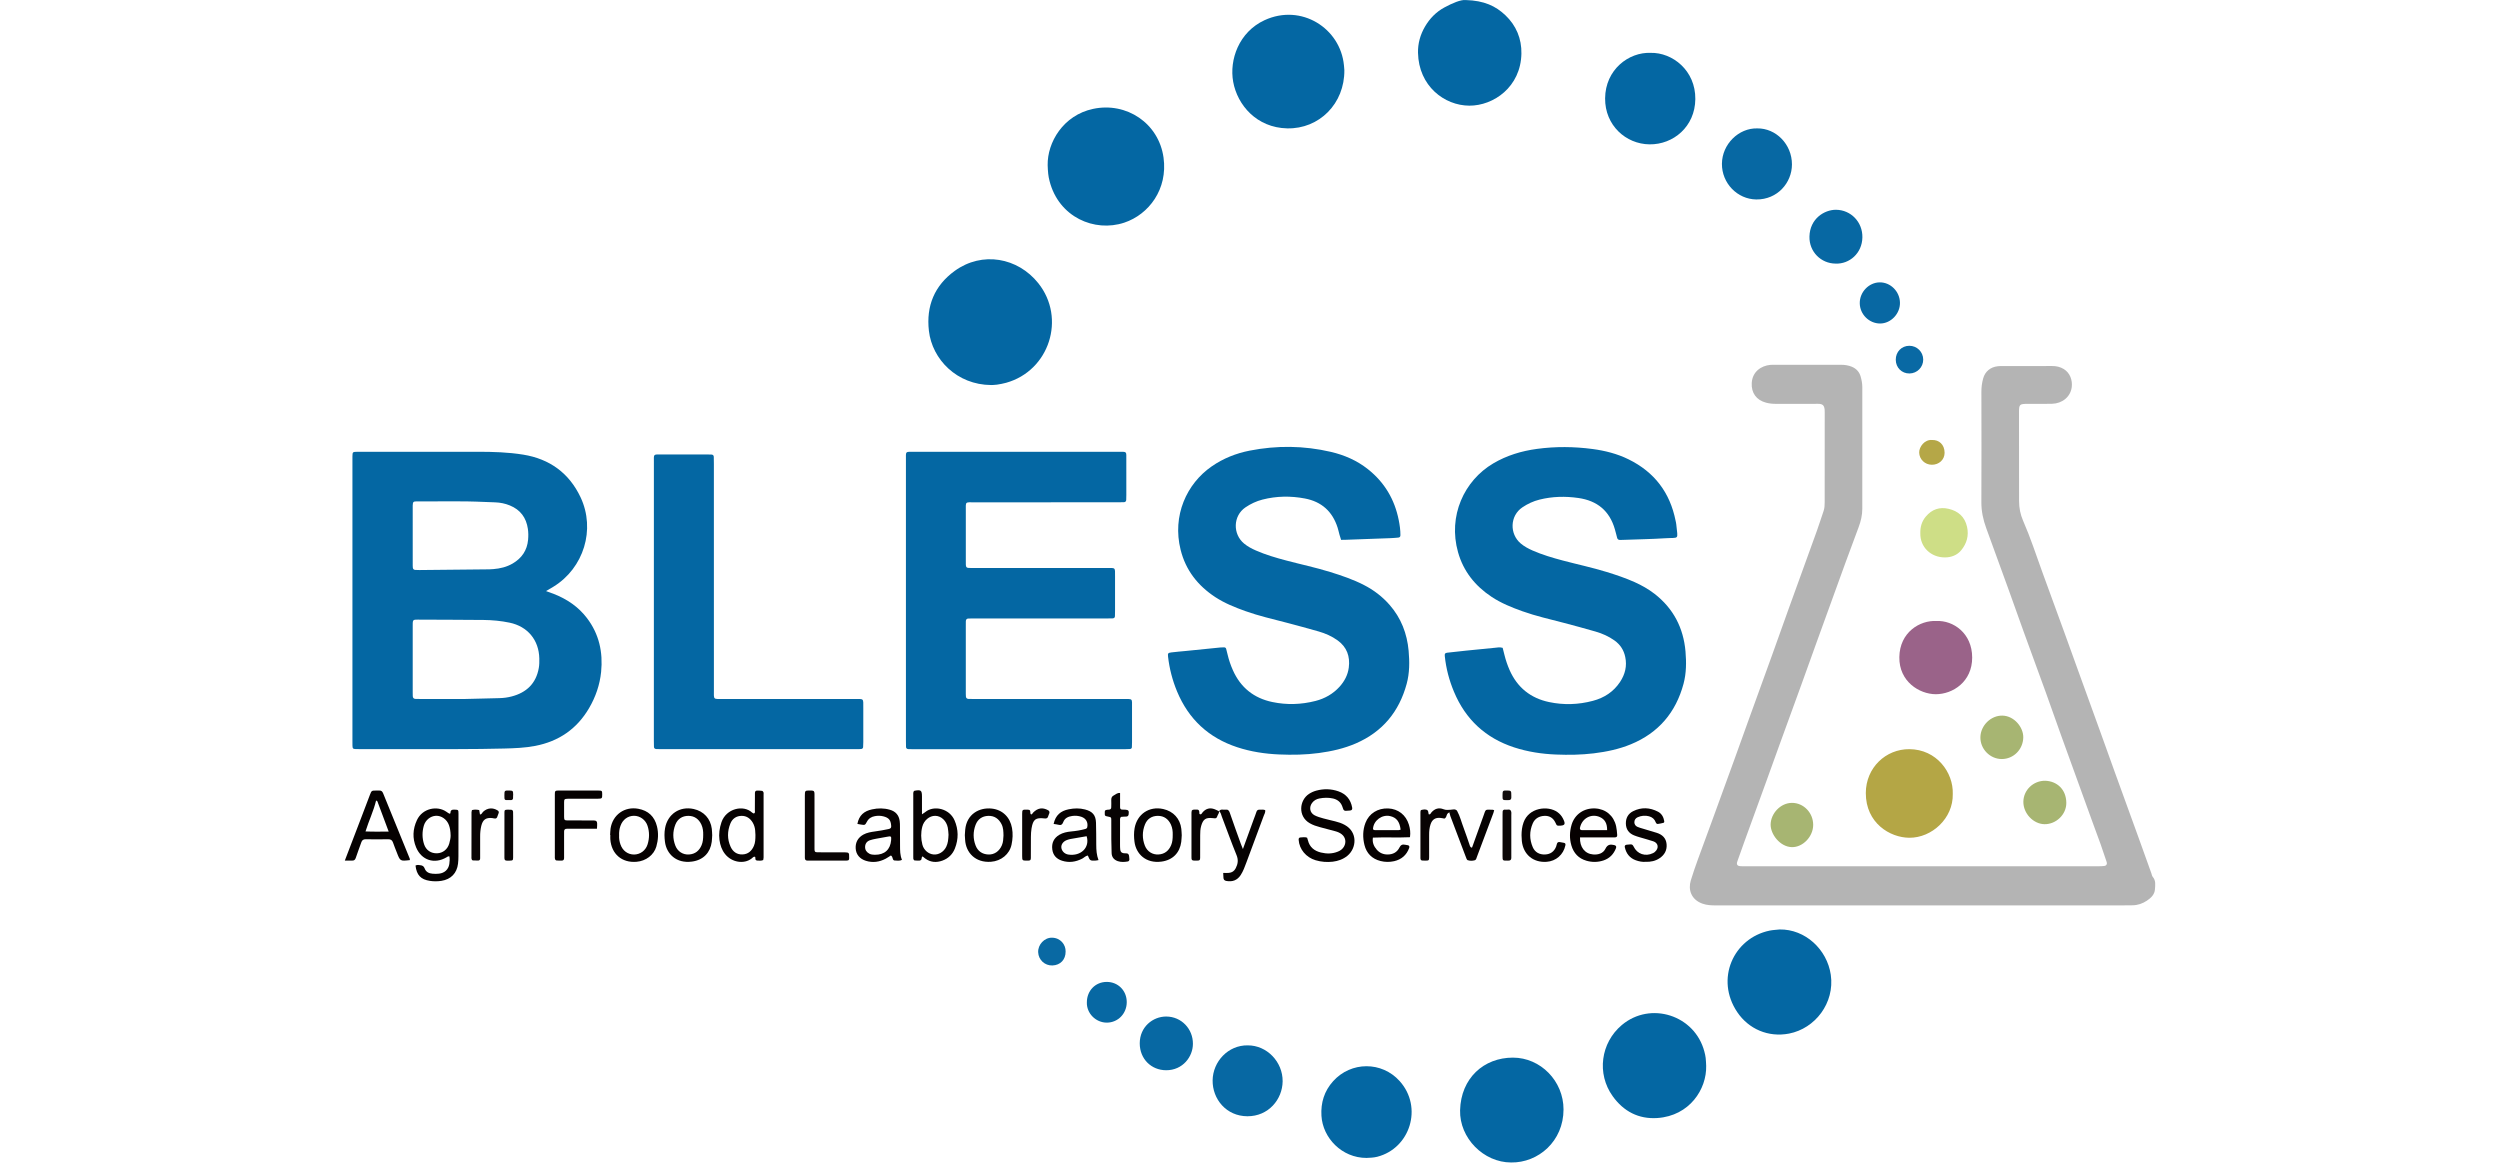 <?xml version="1.0" encoding="utf-8"?>
<!-- Generator: Adobe Illustrator 16.0.0, SVG Export Plug-In . SVG Version: 6.00 Build 0)  -->
<!DOCTYPE svg PUBLIC "-//W3C//DTD SVG 1.1//EN" "http://www.w3.org/Graphics/SVG/1.1/DTD/svg11.dtd">
<svg version="1.1" xmlns="http://www.w3.org/2000/svg" xmlns:xlink="http://www.w3.org/1999/xlink" x="0px" y="0px" width="200px"
	 height="94px" viewBox="0 0 200 94" enable-background="new 0 0 200 94" xml:space="preserve">
<g id="Layer_2">
</g>
<g id="Layer_1">
	<g>
		<path fill="#B4B4B4" d="M153.741,72.432c-5.487,0-10.972,0-16.459,0c-0.366,0-0.728-0.012-1.084-0.139
			c-0.914-0.327-1.155-1.123-0.935-1.853c0.172-0.571,0.372-1.136,0.573-1.698c0.394-1.088,0.798-2.172,1.196-3.26
			c0.568-1.558,1.135-3.117,1.701-4.674c0.395-1.089,0.782-2.179,1.176-3.268c0.616-1.707,1.236-3.408,1.852-5.113
			c0.438-1.216,0.867-2.435,1.306-3.651c0.76-2.103,1.524-4.205,2.284-6.31c0.189-0.526,0.354-1.06,0.537-1.587
			c0.076-0.224,0.087-0.452,0.087-0.685c0-2.396,0.003-4.792,0.003-7.186c0-0.078,0.003-0.156-0.005-0.232
			c-0.037-0.349-0.159-0.468-0.527-0.469c-1.12-0.005-2.241-0.002-3.36,0.002c-0.271,0.002-0.536-0.024-0.801-0.094
			c-0.777-0.205-1.191-0.787-1.146-1.577c0.056-0.924,0.774-1.374,1.466-1.445c0.098-0.01,0.195-0.006,0.292-0.006
			c1.795,0,3.593,0.003,5.39-0.003c0.295-0.001,0.576,0.042,0.848,0.152c0.361,0.146,0.613,0.413,0.716,0.785
			c0.077,0.275,0.135,0.559,0.134,0.854c-0.005,3.246-0.001,6.491-0.001,9.736c0,0.507-0.117,0.993-0.294,1.465
			c-0.358,0.958-0.716,1.914-1.065,2.875c-0.767,2.103-1.526,4.205-2.287,6.309c-0.405,1.123-0.806,2.251-1.214,3.374
			c-0.56,1.542-1.122,3.082-1.681,4.621c-0.402,1.105-0.797,2.216-1.199,3.321c-0.564,1.56-1.134,3.117-1.7,4.676
			c-0.191,0.525-0.382,1.05-0.563,1.58c-0.075,0.22,0.006,0.343,0.226,0.361c0.133,0.013,0.271,0.009,0.404,0.009
			c9.409,0,18.817,0,28.226,0c0.172,0,0.349-0.004,0.519-0.025c0.149-0.018,0.231-0.148,0.183-0.299
			c-0.156-0.477-0.317-0.953-0.485-1.426c-0.22-0.615-0.452-1.23-0.676-1.846c-0.822-2.267-1.645-4.532-2.463-6.801
			c-0.411-1.144-0.811-2.291-1.223-3.435c-0.591-1.63-1.193-3.26-1.784-4.893c-0.406-1.122-0.802-2.253-1.208-3.375
			c-0.597-1.65-1.195-3.3-1.8-4.947c-0.247-0.676-0.395-1.359-0.39-2.089c0.014-2.936,0.008-5.873,0.002-8.809
			c-0.002-0.371,0.043-0.732,0.143-1.085c0.154-0.557,0.587-0.909,1.167-0.972c0.115-0.013,0.231-0.013,0.349-0.013
			c1.333-0.001,2.665,0.004,3.999-0.004c0.339-0.003,0.649,0.069,0.938,0.245c0.482,0.297,0.704,0.877,0.632,1.446
			c-0.102,0.79-0.776,1.31-1.581,1.33c-0.637,0.017-1.274,0.004-1.912,0.006c-0.696,0-0.726,0.025-0.726,0.708
			c0,2.357,0.004,4.714,0.006,7.071c0,0.547,0.103,1.076,0.323,1.575c0.588,1.345,1.041,2.739,1.541,4.117
			c0.593,1.629,1.191,3.259,1.785,4.891c0.363,0.995,0.72,1.995,1.08,2.991c0.604,1.669,1.213,3.337,1.813,5.006
			c0.38,1.053,0.753,2.106,1.134,3.157c0.629,1.743,1.266,3.481,1.895,5.222c0.342,0.943,0.678,1.889,1.017,2.832
			c0.033,0.091,0.043,0.2,0.103,0.268c0.262,0.299,0.202,0.657,0.178,0.996c-0.025,0.42-0.318,0.696-0.644,0.912
			c-0.343,0.228-0.726,0.363-1.144,0.369c-0.252,0.005-0.503,0.007-0.753,0.007c-5.372,0-10.741,0-16.113,0l0,0H153.741z"/>
		<path fill="#0467A3" d="M120.213,51.826c0.052,0.206,0.1,0.393,0.146,0.58c0.103,0.412,0.239,0.814,0.41,1.203
			c0.616,1.391,1.679,2.245,3.156,2.556c1.169,0.248,2.345,0.21,3.501-0.097c0.91-0.238,1.663-0.728,2.184-1.521
			c0.397-0.604,0.563-1.263,0.41-1.986c-0.116-0.559-0.401-0.995-0.863-1.325c-0.462-0.329-0.973-0.555-1.512-0.711
			c-0.854-0.248-1.713-0.478-2.568-0.704c-1.1-0.288-2.213-0.538-3.287-0.922c-0.856-0.307-1.698-0.646-2.459-1.15
			c-1.318-0.872-2.258-2.042-2.689-3.577c-0.814-2.893,0.483-5.723,2.822-7.102c1.082-0.638,2.258-0.992,3.493-1.159
			c1.481-0.201,2.968-0.187,4.448,0.009c1.001,0.133,1.974,0.379,2.881,0.827c2.063,1.014,3.315,2.657,3.762,4.913
			c0.02,0.095,0.045,0.188,0.053,0.284c0.128,1.297,0.271,1.042-0.89,1.116c-1.098,0.07-2.199,0.086-3.301,0.127
			c-0.095,0.003-0.192,0.004-0.289,0.008c-0.131,0.005-0.222-0.042-0.253-0.179c-0.021-0.093-0.047-0.187-0.072-0.28
			c-0.036-0.129-0.069-0.26-0.105-0.39c-0.424-1.479-1.41-2.292-2.926-2.508c-1.047-0.149-2.079-0.126-3.105,0.131
			c-0.492,0.123-0.943,0.332-1.365,0.615c-1.015,0.68-1.041,2.135-0.133,2.897c0.283,0.238,0.606,0.409,0.943,0.559
			c0.78,0.342,1.593,0.582,2.414,0.8c1.174,0.312,2.366,0.563,3.528,0.922c0.757,0.234,1.505,0.486,2.229,0.81
			c0.564,0.256,1.104,0.558,1.592,0.937c1.503,1.171,2.308,2.723,2.472,4.607c0.073,0.867,0.07,1.739-0.158,2.59
			c-0.618,2.296-2.005,3.926-4.21,4.836c-0.952,0.393-1.953,0.601-2.973,0.726c-1,0.12-2.004,0.137-3.009,0.095
			c-1.142-0.044-2.267-0.216-3.358-0.572c-2.283-0.746-3.889-2.235-4.813-4.451c-0.383-0.911-0.633-1.862-0.735-2.85
			c-0.021-0.196,0.018-0.251,0.204-0.275c0.499-0.062,0.998-0.112,1.498-0.164c0.769-0.079,1.537-0.156,2.305-0.228
			C119.781,51.8,119.972,51.761,120.213,51.826z"/>
		<path fill="#0467A3" d="M107.288,43.188c-0.05-0.155-0.091-0.282-0.129-0.411c-0.052-0.186-0.089-0.375-0.148-0.559
			c-0.41-1.296-1.282-2.086-2.62-2.339c-1.133-0.214-2.267-0.2-3.39,0.087c-0.49,0.126-0.941,0.336-1.361,0.621
			c-1.005,0.681-1.031,2.138-0.113,2.898c0.285,0.236,0.608,0.406,0.945,0.554c0.78,0.342,1.595,0.581,2.417,0.798
			c1.173,0.312,2.364,0.562,3.527,0.923c0.922,0.287,1.835,0.596,2.697,1.039c0.782,0.4,1.468,0.923,2.049,1.584
			c0.927,1.055,1.404,2.3,1.529,3.683c0.079,0.886,0.079,1.775-0.158,2.646c-0.604,2.224-1.928,3.832-4.059,4.758
			c-0.947,0.41-1.941,0.634-2.96,0.771c-1.057,0.143-2.118,0.161-3.181,0.115c-1.144-0.05-2.267-0.22-3.357-0.579
			c-2.283-0.751-3.885-2.24-4.809-4.458c-0.372-0.896-0.614-1.827-0.723-2.794c-0.028-0.26,0.002-0.299,0.271-0.333
			c0.382-0.048,0.769-0.077,1.15-0.115c0.924-0.093,1.846-0.188,2.769-0.279c0.095-0.01,0.192-0.012,0.288-0.01
			c0.083,0.002,0.147,0.032,0.172,0.121c0.036,0.15,0.077,0.299,0.113,0.45c0.101,0.434,0.243,0.852,0.425,1.258
			c0.617,1.39,1.683,2.239,3.161,2.546c1.151,0.242,2.305,0.204,3.446-0.087c0.748-0.192,1.395-0.557,1.92-1.131
			c0.399-0.44,0.668-0.947,0.745-1.54c0.114-0.895-0.152-1.641-0.902-2.18c-0.459-0.331-0.975-0.555-1.514-0.71
			c-0.854-0.245-1.71-0.475-2.567-0.701c-1.102-0.289-2.213-0.541-3.286-0.925c-0.838-0.3-1.662-0.63-2.411-1.12
			c-1.395-0.914-2.368-2.152-2.774-3.784c-0.684-2.735,0.481-5.291,2.493-6.679c0.919-0.635,1.941-1.041,3.027-1.255
			c2.171-0.427,4.342-0.404,6.498,0.098c1.08,0.253,2.089,0.689,2.966,1.386c1.328,1.052,2.137,2.417,2.465,4.073
			c0.08,0.4,0.137,0.799,0.135,1.208c0,0.112-0.055,0.18-0.168,0.191c-0.213,0.018-0.424,0.038-0.635,0.045
			c-1.198,0.045-2.395,0.088-3.592,0.131C107.523,43.192,107.409,43.188,107.288,43.188z"/>
		<path fill="#0467A3" d="M72.474,48.045c0-3.749-0.001-7.497,0-11.244c0.001-0.729-0.076-0.655,0.645-0.655
			c5.447-0.002,10.895-0.002,16.343-0.001c0.719,0.001,0.641-0.072,0.643,0.659c0.003,0.927,0.001,1.854,0.001,2.782
			c0,0.135,0.002,0.271-0.008,0.405c-0.007,0.108-0.063,0.179-0.179,0.184c-0.175,0.006-0.349,0.008-0.521,0.008
			c-3.807,0.001-7.613,0-11.417,0.002c-0.803,0-0.714-0.088-0.716,0.708c-0.004,1.294,0,2.588,0,3.883
			c0,0.136-0.004,0.271,0.002,0.405c0.008,0.189,0.06,0.245,0.234,0.255c0.154,0.007,0.309,0.004,0.463,0.004
			c3.517,0,7.033-0.002,10.548,0c0.749,0.002,0.691-0.087,0.691,0.674c0.002,0.907,0.002,1.815,0,2.722c0,0.154,0,0.31-0.008,0.464
			c-0.006,0.112-0.077,0.168-0.188,0.17c-0.174,0.005-0.349,0.007-0.522,0.007c-3.497,0-6.993,0-10.49,0
			c-0.175,0-0.349,0-0.521,0.004c-0.142,0.004-0.206,0.087-0.208,0.225c-0.002,0.114-0.002,0.231-0.002,0.347
			c0,1.758,0,3.517,0,5.274c0,0.135-0.002,0.27,0.01,0.406c0.008,0.108,0.085,0.171,0.19,0.179c0.175,0.01,0.349,0.01,0.521,0.01
			c3.94,0,7.883-0.002,11.823,0c0.86,0.002,0.747-0.09,0.753,0.727c0.006,0.906,0.002,1.815,0.001,2.723
			c0,0.135-0.002,0.272-0.011,0.406c-0.006,0.086-0.065,0.137-0.15,0.143c-0.134,0.009-0.27,0.014-0.404,0.014
			c-5.661,0-11.32,0-16.981,0c-0.115,0-0.232,0-0.347-0.007c-0.108-0.007-0.185-0.056-0.188-0.173
			c-0.005-0.174-0.007-0.347-0.007-0.521C72.473,55.502,72.474,51.772,72.474,48.045z"/>
		<path fill="#0467A3" d="M52.31,48.108c0-3.708-0.001-7.415,0.001-11.122c0-0.68-0.075-0.629,0.612-0.63
			c1.197-0.001,2.394,0,3.593,0c0.135,0,0.271,0.003,0.403,0.008c0.113,0.004,0.179,0.069,0.183,0.18
			c0.006,0.192,0.008,0.385,0.008,0.578c0,6.005,0,12.009,0.002,18.016c0,0.875-0.095,0.779,0.763,0.779
			c3.496,0.002,6.991,0,10.484,0.002c0.775,0,0.702-0.077,0.704,0.727c0.002,0.906,0,1.813,0,2.721
			c-0.002,0.135-0.002,0.272-0.014,0.406c-0.009,0.084-0.07,0.139-0.151,0.146c-0.114,0.014-0.232,0.012-0.349,0.012
			c-5.231,0-10.464,0-15.697,0c-0.115,0-0.232,0.002-0.349-0.007c-0.105-0.007-0.185-0.056-0.187-0.175
			c-0.006-0.172-0.008-0.347-0.008-0.52C52.31,55.521,52.31,51.816,52.31,48.108z"/>
		<path fill="#0467A3" d="M79.293,30.803c-2.738-0.017-4.722-2.053-4.981-4.338c-0.229-1.995,0.453-3.627,2.072-4.798
			c2.193-1.585,5.041-1.063,6.678,0.987c2.237,2.803,0.884,7.003-2.568,7.968c-0.239,0.067-0.487,0.112-0.736,0.15
			C79.566,30.801,79.372,30.798,79.293,30.803z"/>
		<path fill="#0467A3" d="M83.813,13.215c-0.033-1.823,1.244-3.996,3.635-4.505c2.667-0.569,5.253,1.143,5.635,3.898
			c0.351,2.529-1.177,4.55-3.145,5.205c-2.37,0.788-5.237-0.432-5.975-3.336c-0.047-0.187-0.087-0.377-0.106-0.568
			C83.828,13.678,83.824,13.447,83.813,13.215z"/>
		<path fill="#0467A3" d="M107.548,5.603c0.031,2.691-2.015,4.723-4.572,4.667c-2.442-0.055-3.982-1.861-4.321-3.722
			c-0.321-1.763,0.453-3.987,2.515-4.936c2.926-1.347,6.063,0.639,6.346,3.617C107.527,5.365,107.539,5.499,107.548,5.603z"/>
		<path fill="#0467A3" d="M142.371,74.357c2.035-0.031,3.795,1.584,4.092,3.627c0.325,2.249-1.248,4.3-3.343,4.704
			c-1.669,0.318-3.229-0.371-4.136-1.712c-1.785-2.641-0.318-5.923,2.584-6.526C141.83,74.396,142.104,74.388,142.371,74.357z"/>
		<path fill="#0467A3" d="M136.494,85.271c0.047,1.86-1.326,3.996-3.904,4.171c-1.5,0.101-2.705-0.531-3.576-1.748
			c-1.289-1.794-0.961-4.264,0.727-5.687c2.296-1.935,5.846-0.797,6.609,2.12c0.045,0.168,0.085,0.339,0.104,0.509
			C136.479,84.846,136.482,85.059,136.494,85.271z"/>
		<path fill="#0467A3" d="M117.267,0.004c1.463,0.043,2.39,0.478,3.167,1.218c0.867,0.826,1.302,1.878,1.279,3.066
			c-0.051,2.671-2.229,4.173-4.168,4.165c-1.993-0.009-4.051-1.57-4.104-4.229c-0.016-0.746,0.181-1.452,0.562-2.101
			c0.378-0.646,0.887-1.168,1.546-1.525C116.195,0.248,116.869-0.039,117.267,0.004z"/>
		<path fill="#0467A3" d="M120.891,92.998c-2.201,0-4.141-1.952-4.084-4.179c0.066-2.561,1.893-4.211,4.229-4.209
			c2.213,0.002,4.046,1.875,4.046,4.144C125.082,91.298,123.066,93.029,120.891,92.998z"/>
		<path fill="#0467A3" d="M132.047,4.229c1.754-0.042,3.604,1.414,3.579,3.701c-0.022,2.193-1.754,3.644-3.668,3.618
			c-1.893-0.024-3.563-1.522-3.549-3.677C128.425,5.558,130.313,4.159,132.047,4.229z"/>
		<path fill="#0467A3" d="M109.317,92.634c-1.968,0-3.497-1.598-3.601-3.369c-0.062-1.053,0.226-1.98,0.934-2.768
			c1.432-1.592,3.897-1.602,5.326-0.007c1.881,2.101,0.827,5.381-1.798,6.052C109.876,92.617,109.568,92.623,109.317,92.634z"/>
		<path fill="#B4A645" d="M156.222,63.517c0.046,1.952-1.679,3.518-3.481,3.504c-1.55-0.013-3.481-1.18-3.476-3.577
			c0.004-2.033,1.601-3.525,3.486-3.511C154.928,59.946,156.279,61.795,156.222,63.517z"/>
		<path fill="#9A6389" d="M154.918,49.68c1.33-0.063,2.854,0.967,2.856,2.919c0.006,1.944-1.555,2.942-2.92,2.938
			c-1.307-0.009-2.937-1.013-2.907-2.969C151.976,50.577,153.594,49.608,154.918,49.68z"/>
		<path fill="#0768A3" d="M140.588,10.272c1.476-0.02,2.771,1.261,2.768,2.886c-0.004,1.465-1.163,2.816-2.85,2.799
			c-1.525-0.018-2.761-1.304-2.752-2.848C137.762,11.536,139.097,10.229,140.588,10.272z"/>
		<path fill="#0768A3" d="M99.815,83.629c1.544-0.01,2.815,1.331,2.796,2.882c-0.018,1.437-1.129,2.796-2.819,2.79
			c-1.694-0.006-2.802-1.381-2.782-2.871C97.028,84.924,98.253,83.605,99.815,83.629z"/>
		<path fill="#0768A3" d="M95.433,83.503c0.004,1.024-0.808,2.122-2.148,2.116c-1.173-0.006-2.104-0.89-2.106-2.152
			c0-1.312,1.047-2.145,2.112-2.145C94.522,81.323,95.442,82.323,95.433,83.503z"/>
		<path fill="#0768A3" d="M146.852,21.088c-1.18-0.006-2.121-0.956-2.096-2.156c0.028-1.44,1.199-2.156,2.123-2.15
			c1.193,0.009,2.134,0.981,2.112,2.206C148.97,20.269,147.951,21.132,146.852,21.088z"/>
		<path fill="#CEDE86" d="M153.626,42.653c-0.012-0.499,0.117-0.95,0.446-1.336c0.481-0.57,1.096-0.779,1.809-0.613
			c0.77,0.178,1.298,0.628,1.482,1.438c0.161,0.713-0.025,1.341-0.469,1.881c-0.318,0.387-0.783,0.566-1.283,0.571
			C154.477,44.607,153.596,43.766,153.626,42.653z"/>
		<path fill="#050101" d="M104.569,67.015c0.021,0.069,0.05,0.141,0.067,0.216c0.134,0.551,0.521,0.844,1.038,0.971
			c0.458,0.111,0.92,0.109,1.363-0.075c0.2-0.08,0.369-0.205,0.481-0.398c0.196-0.337,0.129-0.745-0.176-0.984
			c-0.152-0.121-0.329-0.196-0.518-0.246c-0.41-0.106-0.82-0.216-1.229-0.327c-0.278-0.073-0.553-0.164-0.807-0.309
			c-0.975-0.549-0.848-1.852-0.056-2.358c0.181-0.117,0.371-0.2,0.579-0.256c0.596-0.16,1.187-0.145,1.764,0.058
			c0.614,0.214,0.983,0.656,1.098,1.302c0.025,0.147-0.027,0.218-0.175,0.234c-0.097,0.012-0.192,0.012-0.289,0.02
			c-0.131,0.015-0.224-0.024-0.26-0.162c-0.02-0.075-0.05-0.147-0.079-0.218c-0.131-0.338-0.395-0.525-0.727-0.603
			c-0.359-0.082-0.731-0.073-1.093-0.002c-0.229,0.043-0.436,0.156-0.582,0.353c-0.258,0.343-0.185,0.79,0.194,0.991
			c0.218,0.114,0.463,0.183,0.703,0.25c0.315,0.089,0.637,0.155,0.953,0.237c0.262,0.064,0.518,0.15,0.755,0.281
			c1.059,0.572,0.963,1.866,0.214,2.477c-0.339,0.276-0.738,0.416-1.163,0.468c-0.462,0.054-0.926,0.018-1.375-0.115
			c-0.765-0.226-1.306-0.88-1.357-1.629c-0.008-0.105,0.021-0.191,0.148-0.195C104.218,66.986,104.391,66.951,104.569,67.015z"/>
		<path fill="#A7B572" d="M163.629,62.461c0.921,0.035,1.668,0.682,1.676,1.766c0.01,0.941-0.83,1.725-1.749,1.708
			c-0.896-0.017-1.694-0.865-1.687-1.792C161.876,63.204,162.67,62.443,163.629,62.461z"/>
		<path fill="#A7B572" d="M145.055,65.992c-0.002,0.933-0.825,1.799-1.709,1.779c-0.941-0.024-1.71-1.03-1.696-1.817
			c0.019-0.884,0.791-1.716,1.698-1.724C144.297,64.223,145.057,65.031,145.055,65.992z"/>
		<path fill="#A7B572" d="M160.135,60.723c-0.94-0.004-1.724-0.811-1.703-1.754c0.019-0.933,0.84-1.737,1.76-1.72
			c0.961,0.021,1.687,0.952,1.67,1.746C161.844,59.954,161.086,60.727,160.135,60.723z"/>
		<path fill="#0868A3" d="M151.997,24.216c0.018,0.884-0.729,1.664-1.587,1.665c-0.881,0-1.623-0.738-1.629-1.625
			c-0.011-0.887,0.727-1.657,1.591-1.667C151.242,22.577,151.982,23.318,151.997,24.216z"/>
		<path fill="#0768A3" d="M86.949,80.182c0.002-0.928,0.686-1.629,1.589-1.629c0.908-0.002,1.601,0.698,1.602,1.617
			c0,0.915-0.697,1.637-1.591,1.641C87.652,81.813,86.914,81.05,86.949,80.182z"/>
		<path fill="#050101" d="M47.755,66.299c-0.522,0-1.001,0-1.482,0c-0.309,0-0.616,0.002-0.925,0.002
			c-0.138,0-0.219,0.061-0.219,0.204c-0.002,0.175-0.002,0.349-0.002,0.521c0,0.541-0.003,1.082,0,1.624
			c0,0.147-0.077,0.202-0.215,0.2c-0.135-0.005-0.272,0.004-0.403-0.014c-0.041-0.004-0.097-0.063-0.108-0.107
			c-0.021-0.071-0.014-0.152-0.014-0.231c0-1.641,0-3.28,0-4.924c0-0.058,0.004-0.115,0.006-0.172
			c0.005-0.088,0.051-0.139,0.138-0.151c0.038-0.006,0.078-0.008,0.115-0.008c1.082,0,2.163-0.002,3.244,0.002
			c0.27,0,0.285,0.024,0.287,0.304c0,0.331-0.011,0.343-0.366,0.349c-0.115,0.002-0.232,0-0.347,0c-0.562,0-1.121,0-1.681,0
			c-0.115,0-0.231-0.002-0.347,0.002c-0.281,0.011-0.306,0.029-0.308,0.295c-0.006,0.386-0.006,0.774,0,1.158
			c0.002,0.239,0.035,0.276,0.258,0.28c0.464,0.008,0.928,0.002,1.392,0.002c0.135,0.004,0.27,0,0.404,0.004
			C47.779,65.641,47.811,65.567,47.755,66.299z"/>
		<path fill="#060202" d="M131.633,68.946c-0.246,0.021-0.511-0.032-0.767-0.123c-0.495-0.178-0.778-0.549-0.884-1.058
			c-0.022-0.113,0.044-0.177,0.158-0.188c0.096-0.01,0.19-0.021,0.289-0.026c0.125-0.008,0.195,0.036,0.256,0.167
			c0.289,0.61,0.943,0.828,1.548,0.537c0.052-0.026,0.103-0.054,0.146-0.091c0.376-0.316,0.271-0.734-0.116-0.859
			c-0.221-0.07-0.443-0.133-0.664-0.201c-0.293-0.09-0.597-0.16-0.88-0.277c-0.41-0.167-0.64-0.478-0.65-0.936
			c-0.01-0.449,0.184-0.795,0.575-0.993c0.666-0.337,1.346-0.302,2.001,0.041c0.287,0.152,0.438,0.424,0.493,0.747
			c0.012,0.066-0.012,0.127-0.061,0.141c-0.149,0.04-0.302,0.071-0.451,0.09c-0.086,0.009-0.142-0.06-0.169-0.135
			c-0.096-0.256-0.276-0.408-0.538-0.479c-0.313-0.081-0.613-0.052-0.905,0.077c-0.167,0.075-0.271,0.219-0.266,0.412
			c0.004,0.17,0.103,0.293,0.252,0.359c0.141,0.063,0.291,0.101,0.438,0.145c0.368,0.111,0.74,0.217,1.107,0.333
			c0.441,0.142,0.738,0.42,0.782,0.902c0.044,0.486-0.166,0.866-0.564,1.129C132.436,68.879,132.059,68.962,131.633,68.946z"/>
		<path fill="#060202" d="M97.521,64.906c0.131-0.223,0.347-0.105,0.525-0.131c0.185-0.03,0.271,0.056,0.333,0.232
			c0.287,0.84,0.591,1.672,0.89,2.507c0.045,0.125,0.097,0.246,0.164,0.41c0.298-0.821,0.581-1.599,0.864-2.377
			c0.072-0.199,0.155-0.395,0.218-0.599c0.042-0.135,0.129-0.18,0.256-0.174c0.15,0.004,0.306-0.025,0.445,0.037
			c0.028,0.179-0.066,0.313-0.118,0.456c-0.458,1.246-0.922,2.493-1.389,3.737c-0.129,0.343-0.252,0.69-0.452,0.998
			c-0.275,0.425-0.663,0.562-1.149,0.475c-0.162-0.03-0.231-0.117-0.233-0.273c-0.004-0.113-0.013-0.229-0.019-0.369
			c0.169,0,0.314,0.012,0.458-0.004c0.246-0.023,0.43-0.145,0.545-0.375c0.173-0.338,0.224-0.659,0.065-1.044
			c-0.417-1.017-0.782-2.05-1.175-3.077c-0.062-0.155-0.075-0.343-0.238-0.445L97.521,64.906z"/>
		<path fill="#090404" d="M64.388,66.02c0-0.793-0.002-1.584,0-2.374c0.002-0.401,0.016-0.408,0.431-0.404
			c0.039,0,0.077,0,0.116,0.002c0.179,0.013,0.216,0.052,0.224,0.256c0.004,0.135,0.001,0.271,0.001,0.406c0,1.254,0,2.509,0,3.765
			c0,0.096-0.003,0.192,0.001,0.289c0.011,0.193,0.035,0.217,0.251,0.223c0.136,0.006,0.271,0.002,0.405,0.002
			c0.541,0,1.08,0,1.622,0.002c0.114,0,0.232,0.002,0.346,0.016c0.084,0.01,0.133,0.073,0.141,0.156
			c0.008,0.078,0.002,0.155,0.006,0.232c0.006,0.17,0.002,0.258-0.216,0.258c-1.042,0.005-2.085,0.003-3.127,0
			c-0.141,0-0.2-0.081-0.2-0.223C64.39,67.758,64.388,66.888,64.388,66.02L64.388,66.02z"/>
		<path fill="#060202" d="M121.723,66.824c0-0.351,0.041-0.691,0.159-1.024c0.422-1.198,1.938-1.374,2.705-0.837
			c0.192,0.135,0.343,0.308,0.45,0.518c0.237,0.46,0.17,0.577-0.342,0.575c-0.081,0-0.152-0.016-0.189-0.096
			c-0.026-0.055-0.052-0.105-0.076-0.156c-0.177-0.373-0.48-0.555-0.881-0.535c-0.414,0.018-0.758,0.21-0.926,0.595
			c-0.277,0.63-0.274,1.284-0.002,1.912c0.176,0.404,0.534,0.601,0.982,0.582c0.426-0.016,0.726-0.229,0.886-0.628
			c0.028-0.071,0.042-0.147,0.064-0.222c0.029-0.107,0.103-0.158,0.214-0.145c0.112,0.018,0.228,0.041,0.342,0.062
			c0.125,0.02,0.145,0.103,0.12,0.21c-0.155,0.737-0.752,1.258-1.497,1.31c-1.078,0.077-1.868-0.585-1.985-1.658
			C121.733,67.133,121.731,66.979,121.723,66.824z"/>
		<path fill="#060202" d="M116.571,64.876c0.233,0.423,0.343,0.894,0.514,1.34c0.187,0.483,0.341,0.98,0.513,1.468
			c0.018,0.049,0.062,0.105,0.105,0.12c0.075,0.029,0.079-0.052,0.097-0.098c0.294-0.814,0.584-1.628,0.878-2.44
			c0.202-0.563,0.105-0.497,0.729-0.486c0.037,0,0.072,0.021,0.127,0.039c-0.021,0.072-0.034,0.146-0.061,0.217
			c-0.439,1.169-0.878,2.339-1.317,3.507c-0.041,0.107-0.057,0.244-0.178,0.279c-0.185,0.052-0.381,0.054-0.566-0.008
			c-0.043-0.016-0.076-0.083-0.098-0.133c-0.077-0.196-0.15-0.395-0.226-0.593c-0.354-0.933-0.71-1.868-1.061-2.804
			c-0.033-0.09-0.054-0.183-0.077-0.275C116.095,64.68,116.354,64.872,116.571,64.876z"/>
		<path fill="#070303" d="M89.606,63.439c0,0.387-0.002,0.77,0,1.149c0,0.107,0.05,0.181,0.171,0.181
			c0.077,0,0.154-0.002,0.232,0.004c0.272,0.019,0.32,0.079,0.284,0.362c-0.012,0.107-0.062,0.181-0.176,0.19
			c-0.077,0.006-0.155,0.002-0.232,0.008c-0.073,0.004-0.148,0.013-0.209,0.019c-0.102,0.112-0.072,0.233-0.072,0.347
			c-0.004,0.618-0.002,1.236-0.002,1.854c0,0.135,0.002,0.271,0.016,0.404c0.022,0.198,0.092,0.267,0.29,0.303
			c0.055,0.008,0.114,0.008,0.172,0.006c0.173-0.008,0.238,0.091,0.25,0.248c0.006,0.076,0.021,0.151,0.022,0.229
			c0.001,0.083-0.043,0.158-0.123,0.173c-0.269,0.048-0.538,0.064-0.801-0.023c-0.302-0.105-0.485-0.311-0.498-0.64
			c-0.013-0.366-0.021-0.734-0.025-1.1c-0.004-0.522,0.002-1.043-0.002-1.563c-0.002-0.208-0.014-0.212-0.226-0.256
			c-0.298-0.061-0.298-0.061-0.296-0.309c0-0.201,0.012-0.216,0.223-0.248c0.039-0.009,0.079-0.003,0.116-0.007
			c0.112-0.006,0.177-0.063,0.179-0.179c0.004-0.191,0.012-0.387,0.002-0.578c-0.006-0.173,0.044-0.304,0.202-0.381
			C89.253,63.561,89.373,63.414,89.606,63.439z"/>
		<path fill="#090404" d="M82.486,65.157c0.096-0.008,0.113-0.097,0.165-0.149c0.369-0.372,0.747-0.435,1.199-0.188
			c0.093,0.052,0.131,0.141,0.095,0.244c-0.023,0.073-0.064,0.143-0.083,0.216c-0.04,0.155-0.115,0.216-0.287,0.196
			c-0.726-0.085-0.926,0.065-1.051,0.791c-0.038,0.228-0.049,0.459-0.051,0.689c-0.009,0.559,0,1.119-0.005,1.678
			c-0.002,0.167-0.043,0.207-0.195,0.215c-0.038,0.002-0.077,0.002-0.115,0.002c-0.375-0.002-0.384-0.004-0.385-0.387
			c-0.002-1.119-0.003-2.237,0-3.355c0.001-0.328,0.024-0.345,0.371-0.337c0.058,0.002,0.116,0.002,0.172,0.015
			c0.06,0.012,0.096,0.056,0.102,0.119c0.004,0.057,0.004,0.115,0.016,0.172C82.438,65.108,82.467,65.132,82.486,65.157z"/>
		<path fill="#080303" d="M116.571,64.876c-0.127,0.006-0.255,0.012-0.384,0.021c-0.098,0.002-0.177,0.037-0.236,0.114
			c-0.089-0.002-0.135,0.054-0.176,0.121c-0.07,0.113-0.05,0.273-0.221,0.356c-0.103-0.018-0.233-0.051-0.366-0.06
			c-0.377-0.021-0.616,0.146-0.74,0.51c-0.095,0.275-0.12,0.563-0.118,0.854c0.004,0.597,0.004,1.193,0,1.79
			c-0.002,0.243-0.023,0.262-0.262,0.269c-0.097,0.002-0.191-0.003-0.289-0.009c-0.088-0.007-0.133-0.06-0.141-0.146
			c-0.002-0.021-0.004-0.039-0.004-0.06c0-1.212,0-2.426,0-3.638c0-0.077,0.004-0.186,0.073-0.2
			c0.165-0.039,0.354-0.081,0.495,0.027c0.068,0.054,0.062,0.205,0.09,0.313c0.133,0.056,0.16-0.073,0.214-0.135
			c0.27-0.315,0.597-0.416,0.982-0.262c0.187,0.075,0.362,0.05,0.551,0.04C116.215,64.775,116.425,64.676,116.571,64.876z"/>
		<path fill="#090404" d="M37.756,64.807c0.208-0.056,0.398-0.043,0.581,0c0.021,0.129,0.041,0.242,0.061,0.353
			c0.149-0.008,0.174-0.146,0.253-0.22c0.339-0.313,0.772-0.353,1.166-0.101c0.069,0.043,0.105,0.114,0.078,0.198
			c-0.03,0.091-0.073,0.18-0.099,0.271c-0.036,0.133-0.109,0.197-0.249,0.17c-0.057-0.01-0.112-0.029-0.171-0.033
			c-0.502-0.052-0.75,0.125-0.873,0.624c-0.067,0.281-0.093,0.568-0.091,0.859c0.006,0.579,0,1.157,0,1.736
			c0,0.11-0.048,0.183-0.167,0.181c-0.135,0-0.27-0.007-0.404-0.011c-0.069-0.002-0.099-0.062-0.113-0.109
			c-0.017-0.055-0.011-0.115-0.011-0.174c0-1.194,0.002-2.391,0.004-3.585C37.722,64.928,37.738,64.891,37.756,64.807z"/>
		<path fill="#0969A4" d="M152.744,27.663c0.612-0.003,1.106,0.484,1.113,1.097c0.006,0.612-0.483,1.11-1.096,1.118
			c-0.62,0.009-1.098-0.469-1.1-1.099C151.658,28.147,152.124,27.666,152.744,27.663z"/>
		<path fill="#080303" d="M97.511,64.891c0.046,0.128-0.053,0.218-0.091,0.322c-0.107,0.273-0.111,0.271-0.41,0.237
			c-0.553-0.062-0.765,0.09-0.918,0.632c-0.069,0.246-0.077,0.493-0.077,0.743c-0.002,0.599,0.001,1.194-0.003,1.791
			c-0.001,0.198-0.036,0.228-0.238,0.233c-0.099,0.002-0.194,0-0.289-0.004c-0.119-0.007-0.165-0.078-0.165-0.188
			c0-0.06-0.002-0.116-0.002-0.175c0-1.158,0-2.312,0-3.47c0-0.057,0.014-0.109,0.021-0.158c0.112-0.135,0.255-0.068,0.382-0.083
			c0.185-0.021,0.229,0.092,0.228,0.249c-0.002,0.051-0.018,0.121,0.096,0.129c0.083-0.008,0.116-0.111,0.178-0.178
			c0.263-0.29,0.575-0.371,0.94-0.235c0.125,0.046,0.243,0.11,0.363,0.169L97.511,64.891z"/>
		<path fill="#0969A3" d="M85.249,76.119c0.008,0.646-0.416,1.096-1.056,1.118c-0.608,0.021-1.114-0.448-1.14-1.057
			s0.497-1.177,1.105-1.165C84.847,75.025,85.263,75.578,85.249,76.119z"/>
		<path fill="#B5A747" d="M154.571,35.199c0.547-0.02,0.997,0.364,0.997,1.028c-0.002,0.555-0.455,0.958-1.021,0.953
			c-0.557-0.005-0.998-0.433-1.012-0.973C153.523,35.754,153.963,35.147,154.571,35.199z"/>
		<path fill="#090505" d="M41.052,66.805c-0.002,0.594,0.002,1.188-0.002,1.785c-0.002,0.233-0.029,0.254-0.271,0.261
			c-0.076,0.002-0.153-0.003-0.232,0c-0.146,0.004-0.194-0.075-0.194-0.216c0.002-1.209,0-2.419,0.002-3.629
			c0-0.2,0.034-0.227,0.234-0.232c0.097-0.002,0.192,0,0.289,0.004c0.115,0.006,0.166,0.071,0.168,0.184
			c0.003,0.113,0.005,0.229,0.005,0.347C41.052,65.806,41.052,66.305,41.052,66.805z"/>
		<path fill="#0B0707" d="M120.905,66.772c0,0.617-0.002,1.234,0,1.854c0,0.139-0.06,0.215-0.2,0.223
			c-0.039,0.002-0.077,0.002-0.117,0.002c-0.377,0.002-0.385,0.006-0.385-0.379c0.004-1.102,0.002-2.201,0.002-3.301
			c0-0.078,0.002-0.157,0.006-0.233c0.007-0.159,0.123-0.183,0.242-0.163c0.154,0.021,0.365-0.097,0.439,0.146
			c0.028,0.087,0.013,0.19,0.013,0.287C120.905,65.73,120.905,66.252,120.905,66.772L120.905,66.772z"/>
		<path fill="#110C0C" d="M120.905,63.636c0,0.059,0,0.115,0,0.173c0,0.112-0.06,0.188-0.165,0.197
			c-0.133,0.013-0.268,0.007-0.4-0.002c-0.091-0.006-0.127-0.073-0.133-0.156c-0.004-0.077-0.004-0.151-0.004-0.229
			c0-0.371,0.019-0.387,0.385-0.379C120.887,63.247,120.909,63.273,120.905,63.636z"/>
		<path fill="#0E0808" d="M41.045,63.636c0,0.077,0.007,0.154-0.002,0.233c-0.01,0.085-0.073,0.135-0.154,0.139
			c-0.135,0.006-0.27,0.004-0.402-0.002c-0.093-0.005-0.127-0.07-0.131-0.156c-0.004-0.075-0.004-0.152-0.004-0.23
			c0-0.377,0.01-0.385,0.385-0.379c0.297,0.008,0.313,0.023,0.317,0.339c0,0.021,0,0.04,0,0.059
			C41.05,63.636,41.048,63.636,41.045,63.636z"/>
		<path fill="#0467A3" d="M46.952,49.44c-0.687-0.901-1.591-1.509-2.635-1.921c-0.175-0.068-0.354-0.129-0.635-0.233
			c0.268-0.156,0.437-0.252,0.598-0.353c2.416-1.484,3.378-4.573,2.167-7.147c-0.912-1.936-2.473-3.073-4.59-3.415
			c-1.204-0.195-2.421-0.229-3.638-0.229c-3.111,0.001-6.222,0.001-9.331,0.001c-0.097,0-0.192-0.002-0.289,0
			c-0.395,0.008-0.396,0.009-0.404,0.376c-0.002,0.115,0,0.232,0,0.348c0,7.438,0,14.875,0,22.312c0,0.154-0.002,0.309,0.002,0.463
			c0.006,0.238,0.042,0.275,0.26,0.284c0.154,0.006,0.309,0.004,0.464,0.004c2.569,0,5.138,0.004,7.708-0.002
			c1.234-0.002,2.473-0.015,3.707-0.046c0.828-0.021,1.66-0.052,2.479-0.21c1.891-0.364,3.339-1.357,4.314-3.026
			c0.523-0.896,0.855-1.86,0.961-2.891C48.248,52.181,47.93,50.721,46.952,49.44z M33.017,40.668c0-0.077-0.002-0.154,0-0.232
			c0.013-0.288,0.043-0.325,0.343-0.326c1.063-0.004,2.124-0.002,3.185-0.002c1.023-0.009,2.044,0.04,3.066,0.079
			c0.41,0.015,0.805,0.094,1.182,0.25c0.842,0.345,1.31,0.982,1.438,1.876c0.041,0.287,0.044,0.575,0.017,0.866
			c-0.078,0.855-0.508,1.479-1.241,1.905c-0.476,0.277-0.999,0.401-1.542,0.444c-0.194,0.017-0.387,0.021-0.578,0.021
			c-1.775,0.02-3.551,0.036-5.324,0.054c-0.117,0-0.233-0.002-0.347-0.01c-0.111-0.006-0.179-0.073-0.19-0.179
			c-0.012-0.115-0.008-0.232-0.008-0.347C33.015,43.601,33.015,42.135,33.017,40.668z M43.104,53.437
			c-0.216,1.241-0.985,1.972-2.178,2.281c-0.317,0.083-0.645,0.125-0.976,0.133c-1.063,0.023-2.124,0.052-2.808,0.069
			c-1.403,0-2.429,0-3.451,0c-0.154-0.002-0.31-0.002-0.462-0.008c-0.143-0.006-0.204-0.092-0.208-0.228
			c-0.004-0.097-0.004-0.19-0.004-0.288c-0.002-1.777,0-3.555,0-5.333c0-0.076-0.002-0.153,0.002-0.231
			c0.011-0.199,0.053-0.246,0.229-0.258c0.06-0.005,0.116-0.003,0.175-0.003c1.758,0.009,3.517,0.009,5.273,0.027
			c0.696,0.008,1.389,0.073,2.071,0.216c1.447,0.302,2.349,1.392,2.378,2.871C43.151,52.936,43.147,53.191,43.104,53.437z"/>
		<path fill="#050101" d="M36.355,64.77c-0.219-0.012-0.326,0.059-0.318,0.285c0,0.014-0.068,0.052-0.086,0.041
			c-0.085-0.045-0.161-0.103-0.24-0.156c-0.739-0.515-1.917-0.275-2.355,0.666c-0.335,0.717-0.375,1.452-0.065,2.188
			c0.432,1.031,1.464,1.361,2.431,0.791c0.065-0.04,0.121-0.098,0.232-0.071c0.032,0.198,0.025,0.408-0.009,0.612
			c-0.072,0.434-0.376,0.715-0.821,0.767c-0.171,0.022-0.348,0.019-0.518,0.004c-0.285-0.022-0.529-0.133-0.634-0.424
			c-0.062-0.171-0.179-0.241-0.345-0.256c-0.113-0.01-0.229-0.054-0.386,0.027c0.089,0.766,0.421,1.114,1.15,1.226
			c0.307,0.048,0.614,0.046,0.921-0.002c0.763-0.118,1.241-0.609,1.332-1.38c0.022-0.192,0.031-0.386,0.031-0.578
			c0.004-1.138,0.006-2.277,0.004-3.417C36.68,64.779,36.665,64.785,36.355,64.77z M35.939,67.486
			c-0.133,0.461-0.512,0.759-0.96,0.777c-0.493,0.021-0.896-0.24-1.054-0.724c-0.158-0.486-0.16-0.987-0.021-1.478
			c0.131-0.456,0.53-0.774,0.959-0.797c0.439-0.027,0.886,0.28,1.054,0.748c0.083,0.233,0.125,0.481,0.133,0.834
			C36.054,67,36.009,67.247,35.939,67.486z"/>
		<path fill="#050101" d="M32.782,68.696c-0.711-1.749-1.429-3.497-2.138-5.247c-0.063-0.152-0.152-0.21-0.304-0.206
			c-0.077,0.002-0.154-0.002-0.231,0c-0.377,0.002-0.383,0.002-0.51,0.329c-0.222,0.574-0.438,1.153-0.657,1.73
			c-0.442,1.15-0.88,2.301-1.357,3.547c0.242,0,0.415-0.006,0.587-0.002c0.158,0.007,0.237-0.063,0.29-0.215
			c0.14-0.422,0.298-0.835,0.446-1.253c0.058-0.164,0.157-0.241,0.343-0.239c0.599,0.011,1.198,0.011,1.797,0
			c0.201-0.002,0.323,0.058,0.391,0.258c0.092,0.275,0.207,0.54,0.31,0.811c0.265,0.689,0.265,0.689,1.036,0.601
			C32.784,68.771,32.796,68.729,32.782,68.696z M29.241,66.515c0.266-0.86,0.646-1.635,0.847-2.475
			c0.045,0.029,0.095,0.044,0.105,0.071c0.295,0.787,0.588,1.573,0.902,2.416C30.452,66.529,29.867,66.543,29.241,66.515z"/>
		<path fill="#060202" d="M61.076,63.375c-0.02-0.044-0.071-0.102-0.114-0.107c-0.131-0.021-0.268-0.02-0.402-0.02
			c-0.119,0-0.162,0.078-0.165,0.188c-0.002,0.462,0.003,0.926-0.006,1.389c0,0.086,0.05,0.193-0.079,0.256
			c-0.045-0.023-0.103-0.037-0.142-0.075c-0.7-0.649-2.077-0.327-2.45,0.771c-0.158,0.468-0.226,0.939-0.16,1.423
			c0.056,0.407,0.183,0.791,0.443,1.119c0.543,0.687,1.524,0.825,2.12,0.368c0.076-0.057,0.155-0.154,0.23-0.152
			c0.131,0.005,0.05,0.153,0.091,0.229c0.032,0.058,0.079,0.077,0.137,0.08c0.154,0.008,0.309,0.03,0.476-0.038
			c0.01-0.065,0.032-0.139,0.032-0.214c0.002-1.681,0.002-3.362,0-5.042C61.087,63.49,61.098,63.428,61.076,63.375z M60.315,67.664
			c-0.172,0.407-0.463,0.672-0.91,0.691c-0.451,0.021-0.779-0.218-0.958-0.618c-0.275-0.608-0.265-1.236-0.018-1.851
			c0.156-0.393,0.475-0.612,0.896-0.617c0.397-0.006,0.694,0.202,0.895,0.541c0.107,0.185,0.17,0.387,0.192,0.601
			c0.016,0.151,0.02,0.306,0.023,0.383C60.433,67.141,60.423,67.408,60.315,67.664z"/>
		<path fill="#060202" d="M76.361,65.621c-0.409-0.939-1.646-1.221-2.333-0.66c-0.056,0.046-0.121,0.084-0.27,0.185
			c0-0.535,0.002-0.975,0-1.419c-0.002-0.496-0.077-0.557-0.567-0.473c-0.071,0.01-0.104,0.059-0.116,0.106
			c-0.021,0.075-0.013,0.154-0.013,0.231c-0.001,1.659-0.001,3.317,0,4.977c0,0.091-0.018,0.191,0.092,0.267
			c0.062,0.004,0.139,0.013,0.216,0.013c0.113,0,0.246,0.029,0.326-0.066c0.052-0.064,0.007-0.188,0.105-0.275
			c0.068,0.058,0.141,0.119,0.216,0.173c0.425,0.31,0.886,0.345,1.372,0.171c0.481-0.175,0.824-0.51,1.006-0.978
			C76.688,67.124,76.684,66.367,76.361,65.621z M75.837,67.298c-0.025,0.148-0.069,0.301-0.135,0.438
			c-0.2,0.416-0.613,0.66-1.017,0.622c-0.408-0.037-0.784-0.351-0.896-0.79c-0.119-0.472-0.129-0.956-0.007-1.429
			c0.132-0.514,0.573-0.873,1.025-0.873c0.478,0,0.905,0.389,1.015,0.941c0.04,0.188,0.042,0.381,0.06,0.569
			C75.869,66.953,75.869,67.127,75.837,67.298z"/>
		<path fill="#060101" d="M72.003,67.648c-0.004-0.504-0.002-1.005-0.006-1.505c0-0.154,0-0.313-0.022-0.464
			c-0.063-0.469-0.33-0.77-0.784-0.898c-0.474-0.137-0.945-0.138-1.43-0.031c-0.628,0.134-1.041,0.473-1.17,1.164
			c0.129,0.024,0.203,0.038,0.277,0.05c0.325,0.05,0.337,0.055,0.485-0.225c0.139-0.263,0.353-0.396,0.634-0.447
			c0.232-0.043,0.459-0.043,0.688,0.017c0.425,0.112,0.581,0.291,0.617,0.725c0.018,0.177-0.019,0.25-0.203,0.289
			c-0.358,0.079-0.719,0.141-1.081,0.19c-0.327,0.046-0.65,0.094-0.941,0.256c-0.426,0.239-0.639,0.613-0.613,1.1
			c0.024,0.487,0.328,0.847,0.827,0.999c0.545,0.166,1.07,0.093,1.569-0.169c0.148-0.079,0.287-0.178,0.424-0.263
			c0.104,0.073,0.123,0.168,0.148,0.261c0.024,0.079,0.067,0.143,0.155,0.143c0.188,0.005,0.383,0.056,0.58-0.055
			C71.999,68.419,72.006,68.033,72.003,67.648z M71.291,67.209c-0.061,0.761-0.522,1.179-1.304,1.173
			c-0.138-0.008-0.289-0.006-0.433-0.083c-0.223-0.121-0.352-0.294-0.346-0.554c0.008-0.259,0.145-0.438,0.38-0.523
			c0.161-0.058,0.333-0.09,0.502-0.123c0.283-0.056,0.57-0.095,0.852-0.153C71.289,66.874,71.317,66.892,71.291,67.209z"/>
		<path fill="#050101" d="M87.7,67.604c-0.007-0.598,0.002-1.194-0.02-1.793c-0.021-0.605-0.279-0.896-0.876-1.053
			c-0.438-0.115-0.872-0.104-1.314-0.013c-0.628,0.127-1.046,0.462-1.2,1.171c0.152,0.026,0.268,0.032,0.377,0.064
			c0.206,0.063,0.317-0.009,0.393-0.21c0.12-0.326,0.399-0.449,0.721-0.493c0.252-0.034,0.499-0.014,0.741,0.071
			c0.361,0.13,0.536,0.441,0.46,0.825c-0.017,0.088-0.081,0.123-0.159,0.146c-0.37,0.104-0.751,0.164-1.133,0.198
			c-0.329,0.032-0.652,0.097-0.939,0.265c-0.444,0.262-0.632,0.659-0.568,1.17c0.059,0.466,0.334,0.762,0.778,0.905
			c0.564,0.182,1.1,0.099,1.619-0.167c0.152-0.079,0.268-0.225,0.447-0.249c0.175,0.418,0.175,0.42,0.612,0.405
			c0.073-0.002,0.147-0.021,0.242-0.037C87.728,68.408,87.702,68.006,87.7,67.604z M85.467,68.365
			c-0.312-0.048-0.542-0.296-0.561-0.572c-0.018-0.252,0.161-0.487,0.453-0.593c0.09-0.031,0.184-0.062,0.276-0.079
			c0.43-0.077,0.864-0.148,1.296-0.224C87.211,67.808,86.463,68.517,85.467,68.365z"/>
		<path fill="#060101" d="M129.172,66.992c0.158-0.002,0.216-0.057,0.203-0.208c-0.019-0.229-0.035-0.462-0.086-0.686
			c-0.187-0.842-0.83-1.381-1.673-1.423c-0.894-0.043-1.641,0.468-1.89,1.309c-0.161,0.549-0.175,1.109-0.013,1.658
			c0.183,0.612,0.571,1.034,1.203,1.217c0.462,0.133,0.915,0.125,1.365-0.024c0.489-0.164,0.813-0.503,0.997-0.979
			c0.051-0.133,0.003-0.216-0.141-0.25c-0.302-0.069-0.528-0.062-0.7,0.29c-0.184,0.376-0.572,0.495-0.988,0.461
			c-0.661-0.055-1.08-0.588-1.048-1.363c0.207,0,0.42,0,0.63,0C127.745,66.994,128.459,66.996,129.172,66.992z M126.397,66.224
			c0.155-0.759,0.901-1.165,1.588-0.861c0.403,0.182,0.59,0.503,0.585,1.048c-0.672,0-1.346,0.002-2.021,0
			C126.428,66.408,126.376,66.337,126.397,66.224z"/>
		<path fill="#060101" d="M112.798,66.977c0.054-0.366,0.009-0.684-0.085-1c-0.233-0.777-0.852-1.266-1.654-1.302
			c-0.835-0.035-1.539,0.405-1.824,1.158c-0.219,0.576-0.225,1.179-0.078,1.767c0.169,0.667,0.6,1.107,1.284,1.281
			c0.36,0.091,0.726,0.095,1.087,0.014c0.588-0.135,0.996-0.483,1.206-1.056c0.04-0.112,0.006-0.197-0.097-0.22
			c-0.076-0.018-0.153-0.022-0.229-0.04c-0.216-0.048-0.349,0.014-0.456,0.229c-0.188,0.379-0.524,0.551-0.944,0.551
			c-0.35,0.002-0.643-0.127-0.87-0.388c-0.234-0.27-0.367-0.579-0.306-0.961C110.829,66.965,111.808,67.026,112.798,66.977z
			 M111.203,65.286c0.514,0.117,0.768,0.438,0.847,1.084c-0.054,0.014-0.107,0.04-0.161,0.04c-0.632,0.002-1.266,0-1.898-0.002
			c-0.081,0-0.16-0.032-0.15-0.125C109.901,65.629,110.565,65.144,111.203,65.286z"/>
		<path fill="#060202" d="M56.945,66.309c-0.102-0.822-0.643-1.41-1.45-1.589c-1.121-0.246-2.089,0.409-2.291,1.538
			c-0.065,0.364-0.054,0.723-0.007,1.09c0.123,0.958,0.902,1.749,2.159,1.579c0.931-0.125,1.471-0.733,1.583-1.579
			c0.021-0.173,0.025-0.348,0.037-0.527C56.967,66.653,56.965,66.479,56.945,66.309z M56.129,67.612
			c-0.189,0.45-0.518,0.716-1.009,0.747c-0.481,0.03-0.905-0.231-1.09-0.703c-0.22-0.559-0.22-1.136,0.002-1.694
			c0.185-0.456,0.554-0.693,1.04-0.693c0.489,0,0.837,0.26,1.041,0.701c0.123,0.268,0.15,0.558,0.143,0.818
			C56.256,67.09,56.235,67.359,56.129,67.612z"/>
		<path fill="#060202" d="M94.507,66.311c-0.1-0.822-0.64-1.41-1.449-1.589c-1.119-0.248-2.088,0.404-2.29,1.534
			c-0.065,0.364-0.056,0.723-0.008,1.09c0.123,0.96,0.902,1.749,2.156,1.583c0.929-0.125,1.472-0.729,1.585-1.579
			c0.021-0.173,0.025-0.348,0.039-0.527C94.528,66.655,94.526,66.481,94.507,66.311z M93.692,67.612
			c-0.19,0.447-0.517,0.716-1.009,0.746c-0.481,0.03-0.905-0.232-1.092-0.702c-0.218-0.558-0.218-1.136,0.004-1.692
			c0.181-0.458,0.552-0.696,1.038-0.696c0.488,0,0.837,0.258,1.041,0.698c0.123,0.27,0.152,0.56,0.143,0.82
			C93.819,67.09,93.798,67.357,93.692,67.612z"/>
		<path fill="#060202" d="M80.961,66.244c-0.154-0.864-0.752-1.461-1.616-1.557c-0.995-0.11-2.01,0.435-2.129,1.689
			c-0.015,0.154-0.021,0.309-0.029,0.439c0.008,0.137,0.016,0.254,0.022,0.368c0.059,1.017,0.81,1.85,2.068,1.759
			c0.82-0.061,1.49-0.609,1.648-1.378C81.017,67.13,81.041,66.689,80.961,66.244z M80.146,67.633
			c-0.204,0.468-0.598,0.747-1.077,0.727c-0.492-0.02-0.847-0.268-1.021-0.721c-0.209-0.539-0.207-1.1-0.005-1.641
			c0.172-0.462,0.53-0.712,1.016-0.729c0.49-0.018,0.845,0.231,1.065,0.666c0.146,0.285,0.149,0.595,0.155,0.909
			C80.262,67.107,80.26,67.377,80.146,67.633z"/>
		<path fill="#060101" d="M52.559,66.114c-0.194-0.797-0.698-1.265-1.494-1.412c-1.097-0.204-2.051,0.479-2.22,1.579
			c-0.025,0.17-0.023,0.347-0.036,0.52c0.007,0,0.011,0,0.017,0c0,0.114-0.008,0.229,0,0.344c0.087,1.178,0.929,1.896,2.096,1.798
			c0.755-0.063,1.394-0.545,1.588-1.23C52.659,67.188,52.69,66.653,52.559,66.114z M51.807,67.549
			c-0.154,0.496-0.59,0.811-1.081,0.813c-0.498,0.002-0.914-0.303-1.088-0.802c-0.084-0.238-0.123-0.485-0.109-0.726
			c-0.012-0.268,0.021-0.516,0.105-0.755c0.172-0.501,0.584-0.813,1.079-0.816c0.479-0.004,0.934,0.317,1.091,0.805
			C51.966,66.557,51.958,67.058,51.807,67.549z"/>
	</g>
</g>
</svg>
